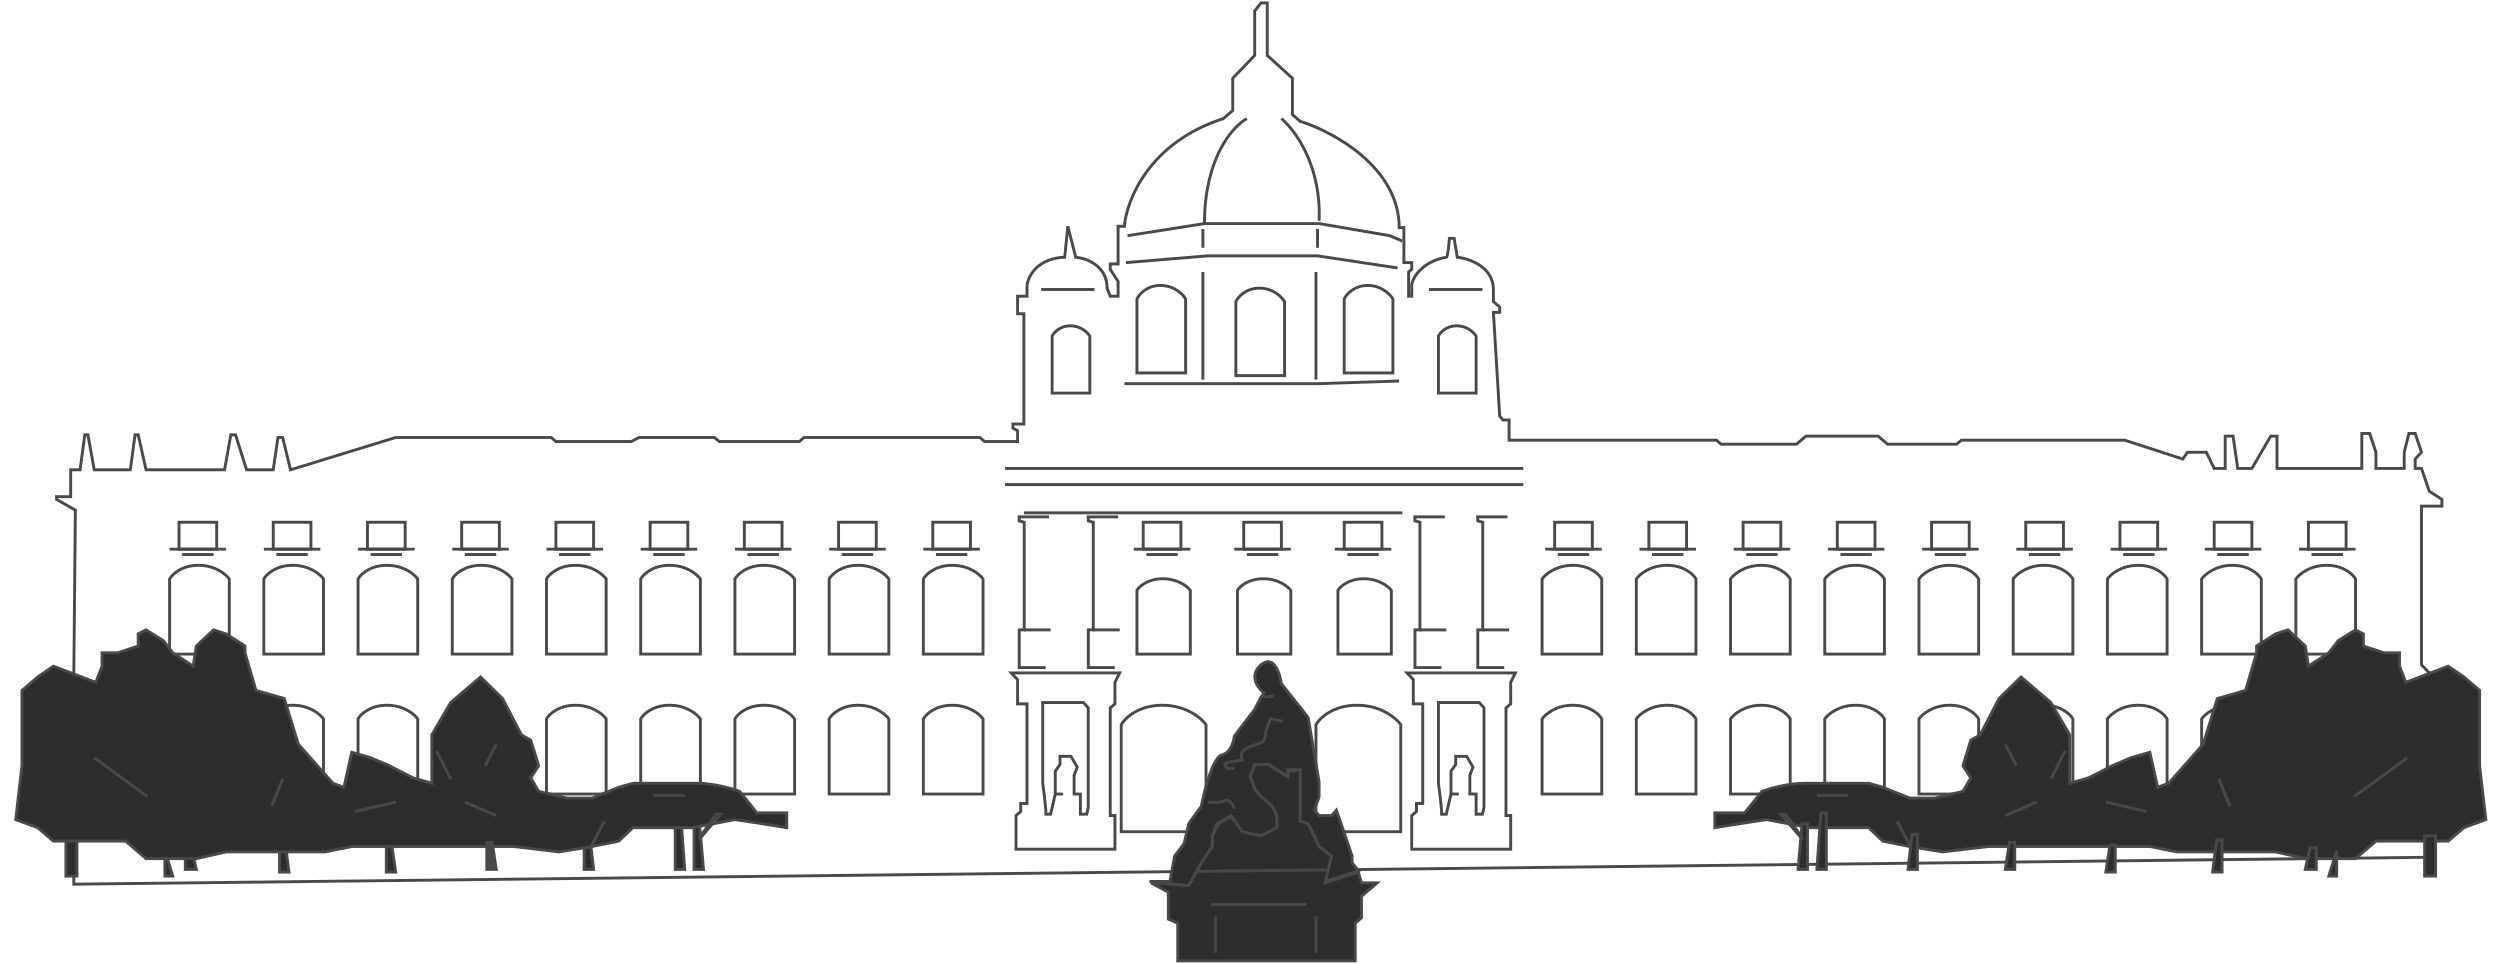 <svg width="856" height="330" viewBox="0 0 856 330" fill="none" xmlns="http://www.w3.org/2000/svg">
<path d="M344.121 165.921H521.558" stroke="#4A4948"/>
<path d="M344.121 160.393H521.558" stroke="#4A4948"/>
<path d="M426.925 40.618C422.085 43.228 412.407 54.07 412.407 76.551M438.754 40.618C443.414 44.457 452.519 56.834 451.658 75.629" stroke="#4A4948"/>
<path d="M386.06 80.697L412.407 76.55H451.658L475.854 80.697L480.156 82.539" stroke="#4A4948"/>
<path d="M385.523 89.91L413.482 87.607H451.121L478.543 91.753" stroke="#4A4948"/>
<path d="M411.869 78.393V84.843M451.121 78.393V84.843" stroke="#4A4948"/>
<path d="M411.869 93.135V129.989" stroke="#4A4948"/>
<path d="M450.583 93.135V129.989" stroke="#4A4948"/>
<path d="M384.985 131.371H411.869H451.121L479.08 130.449" stroke="#4A4948"/>
<path d="M423.161 103.27V128.607H439.829V103.27C438.933 101.734 435.958 98.663 431.226 98.663C426.494 98.663 423.878 101.734 423.161 103.27Z" stroke="#4A4948"/>
<path d="M460.261 102.348V127.685H476.93V102.348C476.034 100.813 473.058 97.742 468.327 97.742C463.595 97.742 460.978 100.813 460.261 102.348Z" stroke="#4A4948"/>
<path d="M492.523 115.105V134.596H505.427V115.105C504.733 113.924 502.43 111.562 498.767 111.562C495.104 111.562 493.078 113.924 492.523 115.105Z" stroke="#4A4948"/>
<path d="M360.251 115.105V134.596H373.156V115.105C372.462 113.924 370.159 111.562 366.495 111.562C362.832 111.562 360.806 113.924 360.251 115.105Z" stroke="#4A4948"/>
<path d="M356.487 99.124H374.769" stroke="#4A4948"/>
<path d="M489.297 99.124H507.578" stroke="#4A4948"/>
<path d="M389.286 102.348V127.685H405.955V102.348C405.059 100.813 402.083 97.742 397.352 97.742C392.62 97.742 390.003 100.813 389.286 102.348Z" stroke="#4A4948"/>
<path d="M58.07 198.239V223.966H78.502V198.239C77.404 196.68 73.757 193.562 67.957 193.562C62.157 193.562 58.949 196.68 58.07 198.239Z" stroke="#4A4948"/>
<path d="M806.533 198.239V223.966H786.1V198.239C787.199 196.68 790.846 193.562 796.646 193.562C802.446 193.562 805.654 196.68 806.533 198.239Z" stroke="#4A4948"/>
<path d="M58.07 246.15V271.876H78.502V246.15C77.404 244.59 73.757 241.472 67.957 241.472C62.157 241.472 58.949 244.59 58.07 246.15Z" stroke="#4A4948"/>
<path d="M806.533 246.15V271.876H786.1V246.15C787.199 244.59 790.846 241.472 796.646 241.472C802.446 241.472 805.654 244.59 806.533 246.15Z" stroke="#4A4948"/>
<path d="M90.332 198.239V223.966H110.764V198.239C109.665 196.68 106.018 193.562 100.218 193.562C94.418 193.562 91.21 196.68 90.332 198.239Z" stroke="#4A4948"/>
<path d="M774.271 198.239V223.966H753.839V198.239C754.938 196.68 758.585 193.562 764.385 193.562C770.185 193.562 773.392 196.68 774.271 198.239Z" stroke="#4A4948"/>
<path d="M90.332 246.15V271.876H110.764V246.15C109.665 244.59 106.018 241.472 100.218 241.472C94.418 241.472 91.21 244.59 90.332 246.15Z" stroke="#4A4948"/>
<path d="M774.271 246.15V271.876H753.839V246.15C754.938 244.59 758.585 241.472 764.385 241.472C770.185 241.472 773.392 244.59 774.271 246.15Z" stroke="#4A4948"/>
<path d="M122.593 198.239V223.966H143.025V198.239C141.927 196.68 138.28 193.562 132.479 193.562C126.679 193.562 123.472 196.68 122.593 198.239Z" stroke="#4A4948"/>
<path d="M742.01 198.239V223.966H721.578V198.239C722.676 196.68 726.323 193.562 732.123 193.562C737.924 193.562 741.131 196.68 742.01 198.239Z" stroke="#4A4948"/>
<path d="M122.593 246.15V271.876H143.025V246.15C141.927 244.59 138.28 241.472 132.479 241.472C126.679 241.472 123.472 244.59 122.593 246.15Z" stroke="#4A4948"/>
<path d="M742.01 246.15V271.876H721.578V246.15C722.676 244.59 726.323 241.472 732.123 241.472C737.924 241.472 741.131 244.59 742.01 246.15Z" stroke="#4A4948"/>
<path d="M154.854 198.239V223.966H175.286V198.239C174.188 196.68 170.541 193.562 164.741 193.562C158.941 193.562 155.733 196.68 154.854 198.239Z" stroke="#4A4948"/>
<path d="M709.749 198.239V223.966H689.317V198.239C690.415 196.68 694.062 193.562 699.862 193.562C705.662 193.562 708.87 196.68 709.749 198.239Z" stroke="#4A4948"/>
<path d="M154.854 246.15V271.876H175.286V246.15C174.188 244.59 170.541 241.472 164.741 241.472C158.941 241.472 155.733 244.59 154.854 246.15Z" stroke="#4A4948"/>
<path d="M709.749 246.15V271.876H689.317V246.15C690.415 244.59 694.062 241.472 699.862 241.472C705.662 241.472 708.87 244.59 709.749 246.15Z" stroke="#4A4948"/>
<path d="M187.116 198.239V223.966H207.548V198.239C206.449 196.68 202.802 193.562 197.002 193.562C191.202 193.562 187.994 196.68 187.116 198.239Z" stroke="#4A4948"/>
<path d="M677.487 198.239V223.966H657.055V198.239C658.154 196.68 661.801 193.562 667.601 193.562C673.401 193.562 676.609 196.68 677.487 198.239Z" stroke="#4A4948"/>
<path d="M187.116 246.15V271.876H207.548V246.15C206.449 244.59 202.802 241.472 197.002 241.472C191.202 241.472 187.994 244.59 187.116 246.15Z" stroke="#4A4948"/>
<path d="M677.487 246.15V271.876H657.055V246.15C658.154 244.59 661.801 241.472 667.601 241.472C673.401 241.472 676.609 244.59 677.487 246.15Z" stroke="#4A4948"/>
<path d="M219.377 198.239V223.966H239.809V198.239C238.711 196.68 235.064 193.562 229.263 193.562C223.463 193.562 220.256 196.68 219.377 198.239Z" stroke="#4A4948"/>
<path d="M645.226 198.239V223.966H624.794V198.239C625.892 196.68 629.539 193.562 635.34 193.562C641.14 193.562 644.347 196.68 645.226 198.239Z" stroke="#4A4948"/>
<path d="M219.377 246.15V271.876H239.809V246.15C238.711 244.59 235.064 241.472 229.263 241.472C223.463 241.472 220.256 244.59 219.377 246.15Z" stroke="#4A4948"/>
<path d="M645.226 246.15V271.876H624.794V246.15C625.892 244.59 629.539 241.472 635.34 241.472C641.14 241.472 644.347 244.59 645.226 246.15Z" stroke="#4A4948"/>
<path d="M251.638 198.239V223.966H272.07V198.239C270.972 196.68 267.325 193.562 261.525 193.562C255.725 193.562 252.517 196.68 251.638 198.239Z" stroke="#4A4948"/>
<path d="M612.965 198.239V223.966H592.533V198.239C593.631 196.68 597.278 193.562 603.078 193.562C608.878 193.562 612.086 196.68 612.965 198.239Z" stroke="#4A4948"/>
<path d="M251.638 246.15V271.876H272.07V246.15C270.972 244.59 267.325 241.472 261.525 241.472C255.725 241.472 252.517 244.59 251.638 246.15Z" stroke="#4A4948"/>
<path d="M612.965 246.15V271.876H592.533V246.15C593.631 244.59 597.278 241.472 603.078 241.472C608.878 241.472 612.086 244.59 612.965 246.15Z" stroke="#4A4948"/>
<path d="M283.9 198.239V223.966H304.332V198.239C303.233 196.68 299.586 193.562 293.786 193.562C287.986 193.562 284.778 196.68 283.9 198.239Z" stroke="#4A4948"/>
<path d="M400.04 305.506L394.126 302.281L407.03 303.202L409.181 299.056L411.869 294.449L415.095 289.843V286.157L417.246 282.011L421.548 279.708L425.849 284.775L431.764 286.157L437.141 282.933V278.787L434.99 275.562L431.764 272.798L429.613 270.034L428 265.888L429.613 261.742H434.452L440.905 265.888V264.045L445.206 263.584V281.09L447.894 282.011L451.658 289.843L455.96 293.067L453.809 302.281L465.101 298.596L466.176 302.281H471.553L466.176 306.888V314.258L464.025 316.101V329H403.266V316.101L400.04 314.719V305.506Z" fill="#2E2D2E" stroke="#4A4948"/>
<path d="M580.703 198.239V223.966H560.271V198.239C561.37 196.68 565.017 193.562 570.817 193.562C576.617 193.562 579.825 196.68 580.703 198.239Z" stroke="#4A4948"/>
<path d="M283.9 246.15V271.876H304.332V246.15C303.233 244.59 299.586 241.472 293.786 241.472C287.986 241.472 284.778 244.59 283.9 246.15Z" stroke="#4A4948"/>
<path d="M580.703 246.15V271.876H560.271V246.15C561.37 244.59 565.017 241.472 570.817 241.472C576.617 241.472 579.825 244.59 580.703 246.15Z" stroke="#4A4948"/>
<path d="M316.161 198.239V223.966H336.593V198.239C335.494 196.68 331.847 193.562 326.047 193.562C320.247 193.562 317.04 196.68 316.161 198.239Z" stroke="#4A4948"/>
<path d="M389.286 202.137V223.966H407.568V202.137C406.585 200.814 403.322 198.169 398.132 198.169C392.943 198.169 390.073 200.814 389.286 202.137Z" stroke="#4A4948"/>
<path d="M423.699 202.137V223.966H441.98V202.137C440.997 200.814 437.734 198.169 432.544 198.169C427.355 198.169 424.485 200.814 423.699 202.137Z" stroke="#4A4948"/>
<path d="M458.111 202.137V223.966H476.392V202.137C475.409 200.814 472.146 198.169 466.956 198.169C461.767 198.169 458.897 200.814 458.111 202.137Z" stroke="#4A4948"/>
<path d="M548.442 198.239V223.966H528.01V198.239C529.108 196.68 532.756 193.562 538.556 193.562C544.356 193.562 547.563 196.68 548.442 198.239Z" stroke="#4A4948"/>
<path d="M383.91 248.134V284.775H412.945V248.134C411.384 245.913 406.201 241.472 397.959 241.472C389.717 241.472 385.158 245.913 383.91 248.134Z" stroke="#4A4948"/>
<path d="M450.583 248.134V284.775H479.618V248.134C478.057 245.913 472.874 241.472 464.632 241.472C456.39 241.472 451.832 245.913 450.583 248.134Z" stroke="#4A4948"/>
<path d="M350.573 175.596H480.156" stroke="#4A4948"/>
<path d="M348.988 176.978V178.36L350.686 178.82V215.674H348.988V228.573H358.044M348.422 176.978H359.176" stroke="#4A4948"/>
<path d="M372.646 176.978V178.36L374.344 178.82V215.674H372.646V228.573H381.702M372.08 176.978H382.834" stroke="#4A4948"/>
<path d="M484.486 176.978V178.36L486.184 178.82V215.674H484.486V228.573H493.541M483.92 176.978H494.673" stroke="#4A4948"/>
<path d="M505.993 176.978V178.36L507.691 178.82V215.674H505.993V228.573H515.049M505.427 176.978H516.181" stroke="#4A4948"/>
<path d="M350.573 215.674H359.714" stroke="#4A4948"/>
<path d="M374.231 215.674H383.372" stroke="#4A4948"/>
<path d="M486.07 215.674H495.211" stroke="#4A4948"/>
<path d="M507.578 215.674H516.719" stroke="#4A4948"/>
<path d="M316.161 246.15V271.876H336.593V246.15C335.494 244.59 331.847 241.472 326.047 241.472C320.247 241.472 317.04 244.59 316.161 246.15Z" stroke="#4A4948"/>
<path d="M548.442 246.15V271.876H528.01V246.15C529.108 244.59 532.756 241.472 538.556 241.472C544.356 241.472 547.563 244.59 548.442 246.15Z" stroke="#4A4948"/>
<path d="M25.271 235.944V302.742L831.804 293.528V232.719H834.492V230.416H831.804L829.116 227.652V173.292H831.804H836.105V170.989L831.804 168.225L829.116 160.393H826.965V157.169L829.116 154.865L826.965 148.416H824.814L823.201 154.865V160.393H813.523V154.865L811.372 148.416H808.683V152.101V157.169V160.393H779.648V149.337H777.497L771.045 160.393H766.206L764.593 149.337H761.905V160.393H758.141L755.452 154.865H749L747.387 157.169L727.492 150.719H671.573L669.96 152.101H646.301L643.075 149.337H618.342L615.116 152.101H589.307L587.693 150.719H516.719V143.809H514.568L513.492 142.427L511.342 106.955H513.492V105.112L511.342 103.27V99.124C511.342 91.384 503.097 88.528 498.975 88.067L497.899 81.618H496.286C496.107 83.921 495.641 88.436 495.211 88.067C487.038 89.542 483.92 94.824 483.382 97.281V101.427H482.307V93.135L483.382 92.213V89.91H480.693V77.933H479.08C479.08 57.294 456.497 45.071 445.206 41.539L442.518 39.236V26.798L433.915 18.966V1H431.764L429.613 3.764V18.966L422.085 26.798V37.854L418.859 40.618C393.48 48.726 385.702 68.566 384.985 77.472H382.834V90.371H380.146V92.213L382.834 96.36V101.427H380.146L379.07 98.663C379.07 90.924 371.901 88.374 368.317 88.067L365.628 77.472L364.553 88.067C355.089 88.436 352.007 94.67 351.648 97.742V101.427H348.422V107.416H350.573V145.191H346.809V146.573L348.422 147.494V151.18H337.131L335.518 149.798H275.296L273.683 151.18H246.261L244.648 149.798H218.839L216.151 151.18H190.342L188.729 149.798H135.497L99.472 160.854L96.784 149.798H95.171L93.558 160.854H84.417L80.653 148.876H79.04L76.889 160.854H50.005L47.317 148.876H46.241L44.628 160.854H32.261L30.11 148.876H29.035L27.422 160.854H24.196V170.067H19.357V170.989L25.809 174.674L25.271 231.337L20.97 233.64L25.271 235.944Z" stroke="#4A4948"/>
<path d="M400.578 301.82H393.588L407.03 303.202L411.332 295.371L415.095 289.843V286.157L416.709 282.011L421.548 279.247L425.312 284.775L431.764 286.157L437.141 283.393V279.247L435.528 276.023L431.764 272.798L429.613 270.034L428 265.888L429.613 261.742H434.452L440.905 265.888V263.584H445.206V271.876V281.09L447.894 282.011L450.045 286.157L451.658 289.843L455.96 293.067L453.809 301.82L465.1 298.135L462.95 295.371V293.067L459.186 282.011L457.573 277.405L455.96 279.247H451.658L450.045 277.405L451.658 272.798V267.73L447.894 245.618L438.754 234.101C438.216 230.416 436.065 223.966 431.764 227.652C427.462 231.337 430.688 235.637 432.839 237.326L431.764 238.708L429.613 242.854L422.623 252.067C422.444 253.91 421.333 257.78 418.322 258.517C415.311 259.254 412.407 270.494 411.332 276.023L407.03 282.011L405.417 288.921L402.191 293.067L400.578 301.82Z" fill="#2E2D2E" stroke="#4A4948"/>
<path d="M432.839 238.247C432.839 238.554 433.484 238.984 436.065 238.247" stroke="#4A4948"/>
<path d="M439.292 247L434.99 246.079L433.377 250.685C433.377 251.76 433.054 254.002 431.764 254.371C430.151 254.831 425.849 256.214 425.312 257.596C424.882 258.701 425.133 259.899 425.312 260.36C423.34 260.513 419.397 261.005 419.397 261.742C419.397 262.479 420.114 262.97 420.472 263.124H422.623M422.623 276.944C422.265 275.715 421.118 273.443 419.397 274.18C417.676 274.917 414.737 274.794 413.482 274.64" stroke="#4A4948"/>
<path d="M414.558 309.652H447.357" stroke="#4A4948"/>
<path d="M416.171 326.236V313.798" stroke="#4A4948"/>
<path d="M450.583 326.236V313.798" stroke="#4A4948"/>
<path d="M61.297 178.82H74.201V188.034H61.297V178.82Z" stroke="#4A4948"/>
<path d="M68.493 188.034C60.155 188.034 70.975 188.034 77.427 188.034L58.07 188.034" stroke="#4A4948"/>
<path d="M68.162 189.876C63.53 189.876 69.541 189.876 73.126 189.876H62.372" stroke="#4A4948"/>
<path d="M803.306 178.82H790.402V188.034H803.306V178.82Z" stroke="#4A4948"/>
<path d="M796.11 188.034C804.448 188.034 793.628 188.034 787.176 188.034L806.533 188.034" stroke="#4A4948"/>
<path d="M796.441 189.876C801.073 189.876 795.062 189.876 791.477 189.876H802.231" stroke="#4A4948"/>
<path d="M93.558 178.82H106.462V188.034H93.558V178.82Z" stroke="#4A4948"/>
<path d="M100.754 188.034C92.416 188.034 103.236 188.034 109.688 188.034L90.332 188.034" stroke="#4A4948"/>
<path d="M100.424 189.876C95.791 189.876 101.802 189.876 105.387 189.876H94.633" stroke="#4A4948"/>
<path d="M771.045 178.82H758.141V188.034H771.045V178.82Z" stroke="#4A4948"/>
<path d="M763.848 188.034C772.187 188.034 761.367 188.034 754.914 188.034L774.271 188.034" stroke="#4A4948"/>
<path d="M764.179 189.876C768.812 189.876 762.801 189.876 759.216 189.876H769.97" stroke="#4A4948"/>
<path d="M125.819 178.82H138.724V188.034H125.819V178.82Z" stroke="#4A4948"/>
<path d="M133.016 188.034C124.677 188.034 135.497 188.034 141.95 188.034L122.593 188.034" stroke="#4A4948"/>
<path d="M132.685 189.876C128.053 189.876 134.064 189.876 137.648 189.876H126.894" stroke="#4A4948"/>
<path d="M738.784 178.82H725.879V188.034H738.784V178.82Z" stroke="#4A4948"/>
<path d="M731.587 188.034C739.926 188.034 729.106 188.034 722.653 188.034L742.01 188.034" stroke="#4A4948"/>
<path d="M731.918 189.876C736.55 189.876 730.539 189.876 726.955 189.876H737.708" stroke="#4A4948"/>
<path d="M158.08 178.82H170.985V188.034H158.08V178.82Z" stroke="#4A4948"/>
<path d="M165.277 188.034C156.939 188.034 167.759 188.034 174.211 188.034L154.854 188.034" stroke="#4A4948"/>
<path d="M164.946 189.876C160.314 189.876 166.325 189.876 169.91 189.876H159.156" stroke="#4A4948"/>
<path d="M706.523 178.82H693.618V188.034H706.523V178.82Z" stroke="#4A4948"/>
<path d="M699.326 188.034C707.664 188.034 696.844 188.034 690.392 188.034L709.749 188.034" stroke="#4A4948"/>
<path d="M699.657 189.876C704.289 189.876 698.278 189.876 694.693 189.876H705.447" stroke="#4A4948"/>
<path d="M190.342 178.82H203.246V188.034H190.342V178.82Z" stroke="#4A4948"/>
<path d="M197.538 188.034C189.2 188.034 200.02 188.034 206.472 188.034L187.116 188.034" stroke="#4A4948"/>
<path d="M197.208 189.876C192.575 189.876 198.586 189.876 202.171 189.876H191.417" stroke="#4A4948"/>
<path d="M674.261 178.82H661.357V188.034H674.261V178.82Z" stroke="#4A4948"/>
<path d="M667.065 188.034C675.403 188.034 664.583 188.034 658.131 188.034L677.487 188.034" stroke="#4A4948"/>
<path d="M667.395 189.876C672.028 189.876 666.017 189.876 662.432 189.876H673.186" stroke="#4A4948"/>
<path d="M222.603 178.82H235.508V188.034H222.603V178.82Z" stroke="#4A4948"/>
<path d="M229.8 188.034C221.461 188.034 232.281 188.034 238.734 188.034L219.377 188.034" stroke="#4A4948"/>
<path d="M229.469 189.876C224.836 189.876 230.848 189.876 234.432 189.876H223.678" stroke="#4A4948"/>
<path d="M642 178.82H629.095V188.034H642V178.82Z" stroke="#4A4948"/>
<path d="M634.803 188.034C643.142 188.034 632.322 188.034 625.869 188.034L645.226 188.034" stroke="#4A4948"/>
<path d="M635.134 189.876C639.767 189.876 633.755 189.876 630.171 189.876H640.925" stroke="#4A4948"/>
<path d="M254.864 178.82H267.769V188.034H254.864V178.82Z" stroke="#4A4948"/>
<path d="M262.061 188.034C253.723 188.034 264.543 188.034 270.995 188.034L251.638 188.034" stroke="#4A4948"/>
<path d="M261.73 189.876C257.098 189.876 263.109 189.876 266.693 189.876H255.94" stroke="#4A4948"/>
<path d="M609.739 178.82H596.834V188.034H609.739V178.82Z" stroke="#4A4948"/>
<path d="M602.542 188.034C610.88 188.034 600.06 188.034 593.608 188.034L612.965 188.034" stroke="#4A4948"/>
<path d="M602.873 189.876C607.505 189.876 601.494 189.876 597.91 189.876H608.663" stroke="#4A4948"/>
<path d="M287.126 178.82H300.03V188.034H287.126V178.82Z" stroke="#4A4948"/>
<path d="M294.322 188.034C285.984 188.034 296.804 188.034 303.256 188.034L283.9 188.034" stroke="#4A4948"/>
<path d="M293.992 189.876C289.359 189.876 295.37 189.876 298.955 189.876H288.201" stroke="#4A4948"/>
<path d="M577.477 178.82H564.573V188.034H577.477V178.82Z" stroke="#4A4948"/>
<path d="M570.281 188.034C578.619 188.034 567.799 188.034 561.347 188.034L580.703 188.034" stroke="#4A4948"/>
<path d="M570.612 189.876C575.244 189.876 569.233 189.876 565.648 189.876H576.402" stroke="#4A4948"/>
<path d="M319.387 178.82H332.291V188.034H319.387V178.82Z" stroke="#4A4948"/>
<path d="M326.584 188.034C318.245 188.034 329.065 188.034 335.518 188.034L316.161 188.034" stroke="#4A4948"/>
<path d="M326.253 189.876C321.62 189.876 327.631 189.876 331.216 189.876H320.462" stroke="#4A4948"/>
<path d="M391.437 178.82H404.342V188.034H391.437V178.82Z" stroke="#4A4948"/>
<path d="M398.634 188.034C390.296 188.034 401.116 188.034 407.568 188.034L388.211 188.034" stroke="#4A4948"/>
<path d="M398.303 189.876C393.671 189.876 399.682 189.876 403.266 189.876H392.513" stroke="#4A4948"/>
<path d="M425.849 178.82H438.754V188.034H425.849V178.82Z" stroke="#4A4948"/>
<path d="M433.046 188.034C424.708 188.034 435.528 188.034 441.98 188.034L422.623 188.034" stroke="#4A4948"/>
<path d="M432.715 189.876C428.083 189.876 434.094 189.876 437.678 189.876H426.925" stroke="#4A4948"/>
<path d="M460.261 178.82H473.166V188.034H460.261V178.82Z" stroke="#4A4948"/>
<path d="M467.458 188.034C459.12 188.034 469.94 188.034 476.392 188.034L457.035 188.034" stroke="#4A4948"/>
<path d="M467.127 189.876C462.495 189.876 468.506 189.876 472.09 189.876H461.337" stroke="#4A4948"/>
<path d="M545.216 178.82H532.312V188.034H545.216V178.82Z" stroke="#4A4948"/>
<path d="M538.019 188.034C546.358 188.034 535.538 188.034 529.085 188.034L548.442 188.034" stroke="#4A4948"/>
<path d="M538.35 189.876C542.983 189.876 536.972 189.876 533.387 189.876H544.141" stroke="#4A4948"/>
<path d="M26.347 299.978H22.583V286.157H26.347V299.978Z" fill="#2E2D2E" stroke="#4A4948"/>
<path d="M56.457 299.978V293.528V291.225L59.146 299.978H56.457Z" fill="#2E2D2E" stroke="#4A4948"/>
<path d="M67.211 297.674H63.447V290.303H65.598L67.211 297.674Z" fill="#2E2D2E" stroke="#4A4948"/>
<path d="M98.935 298.595H95.709V287.539H97.552L98.935 298.595Z" fill="#2E2D2E" stroke="#4A4948"/>
<path d="M135.497 298.596H132.271V289.382H134.115L135.497 298.596Z" fill="#2E2D2E" stroke="#4A4948"/>
<path d="M348.422 232.719L346.271 230.416H383.372L381.759 233.64V241.011L380.146 242.393V279.247H381.759V290.764H347.884V279.247L349.497 277.865V275.101H351.648V241.011H348.422V232.719Z" stroke="#4A4948"/>
<path d="M203.246 297.674H200.02V285.697H201.864L203.246 297.674Z" fill="#2E2D2E" stroke="#4A4948"/>
<path d="M234.432 297.674H231.206V278.326H233.05L234.432 297.674Z" fill="#2E2D2E" stroke="#4A4948"/>
<path d="M240.884 297.674H237.658V282.011H239.502L240.884 297.674Z" fill="#2E2D2E" stroke="#4A4948"/>
<path d="M483.92 232.719L481.769 230.416H518.869L517.256 233.64V241.011L515.643 242.393V279.247H517.256V290.764H483.382V279.247L484.995 277.865V275.101H487.146V241.011H483.92V232.719Z" stroke="#4A4948"/>
<path d="M361.327 271.876V269.573V265.427V264.045L362.94 261.742V258.978H366.704L367.779 260.82L368.854 262.663L367.779 265.427V267.73V271.876H369.93V278.786H372.08L372.618 276.483V242.393L371.005 240.551H357.025V268.191L357.563 272.337L358.101 277.404V278.786H359.714L360.251 276.483L361.327 271.876ZM361.327 271.876H364.015" stroke="#4A4948"/>
<path d="M496.824 271.876V269.573V265.427V264.045L498.437 261.742V258.978H502.201L503.276 260.82L504.352 262.663L503.276 265.427V267.73V271.876H505.427V278.786H507.578L508.116 276.483V242.393L506.503 240.551H492.523V268.191L493.06 272.337L493.598 277.404V278.786H495.211L495.749 276.483L496.824 271.876ZM496.824 271.876H499.513" stroke="#4A4948"/>
<path d="M12.905 231.798L18.281 228.112L32.799 233.64L34.95 228.112V223.506H40.327L47.317 221.202V217.056L50.005 215.674L55.92 219.36L59.146 223.506L66.136 228.112L67.211 221.202L73.126 215.674L77.427 217.056L83.879 221.202V223.506L87.643 236.404L97.322 239.169L102.161 254.831L113.99 268.191L117.754 269.573L120.442 257.595L126.894 259.438L133.347 262.202L141.412 266.348L147.864 268.191V251.607L154.317 240.551L162.382 233.64L164.533 231.798L172.06 239.169L178.513 251.607L181.739 253.449L184.427 262.202L181.739 266.348L184.427 270.955L194.106 273.258H202.709L211.849 269.573L216.688 268.191H226.367H238.734C244.326 268.191 250.742 270.034 253.251 270.955L259.166 278.326H269.382V283.393L260.779 282.011L251.638 280.629L237.121 283.393H223.678H216.688L211.849 288L202.709 289.843L191.417 291.685L175.824 289.843H162.382H149.477H133.347H120.442L111.301 291.685H98.935H77.427L67.211 293.989H55.92H50.005L43.015 288H28.497H18.281L12.905 283.393L5.377 280.629L7.528 262.202V251.607V243.775V236.404L12.905 231.798Z" fill="#2E2D2E" stroke="#4A4948"/>
<path d="M169.91 297.674H166.683V288.461H168.527L169.91 297.674Z" fill="#4A4948" stroke="#4A4948"/>
<path d="M239.271 287.079L245.186 278.786H246.799L239.271 287.539" stroke="#4A4948"/>
<path d="M50.543 272.798L32.261 259.438M93.02 276.022L96.784 266.809M121.518 277.865L135.497 274.64M154.317 266.809L149.477 257.135M166.146 262.202L169.91 254.831M169.91 279.247L159.156 274.64M234.432 272.337H223.678M202.171 290.303L207.01 281.09" stroke="#4A4948"/>
<path d="M843.633 231.798L838.256 228.112L823.739 233.64L821.588 228.112V223.506H816.211L809.221 221.202V217.056L806.533 215.674L800.618 219.36L797.392 223.506L790.402 228.112L789.327 221.202L783.412 215.674L779.111 217.056L772.658 221.202V223.506L768.895 236.404L759.216 239.169L754.377 254.831L742.548 268.191L738.784 269.573L736.096 257.595L729.643 259.438L723.191 262.202L715.126 266.348L708.673 268.191V251.607L702.221 240.551L694.156 233.64L692.005 231.798L684.477 239.169L678.025 251.607L674.799 253.449L672.111 262.202L674.799 266.348L672.111 270.955L662.432 273.258H653.829L644.688 269.573L639.849 268.191H630.171H617.804C612.212 268.191 605.796 270.034 603.286 270.955L597.372 278.326H587.156V283.393L595.759 282.011L604.9 280.629L619.417 283.393H632.859H639.849L644.688 288L653.829 289.843L665.121 291.685L680.714 289.843H694.156H707.06H723.191H736.096L745.236 291.685H757.603H779.111L789.327 293.989H800.618H806.533L813.523 288H828.04H838.256L843.633 283.393L851.161 280.629L849.01 262.202V251.607V243.775V236.404L843.633 231.798Z" fill="#2E2D2E" stroke="#4A4948"/>
<path d="M830.191 299.978H833.955V286.157H830.191V299.978Z" fill="#2E2D2E" stroke="#4A4948"/>
<path d="M800.08 299.978V293.528V291.225L797.392 299.978H800.08Z" fill="#2E2D2E" stroke="#4A4948"/>
<path d="M789.327 297.674H793.09V290.303H790.94L789.327 297.674Z" fill="#2E2D2E" stroke="#4A4948"/>
<path d="M757.603 298.595H760.829V287.539H758.986L757.603 298.595Z" fill="#2E2D2E" stroke="#4A4948"/>
<path d="M721.04 298.596H724.266V289.382H722.423L721.04 298.596Z" fill="#2E2D2E" stroke="#4A4948"/>
<path d="M686.628 297.674H689.854V288.461H688.011L686.628 297.674Z" fill="#2E2D2E" stroke="#4A4948"/>
<path d="M653.291 297.674H656.518V285.697H654.674L653.291 297.674Z" fill="#2E2D2E" stroke="#4A4948"/>
<path d="M622.106 297.674H625.332V278.326H623.488L622.106 297.674Z" fill="#2E2D2E" stroke="#4A4948"/>
<path d="M615.653 297.674H618.879V282.011H617.036L615.653 297.674Z" fill="#2E2D2E" stroke="#4A4948"/>
<path d="M617.266 287.079L611.352 278.786H609.739L617.266 287.539" stroke="#4A4948"/>
<path d="M805.995 272.798L824.276 259.438M763.518 276.022L759.754 266.809M735.02 277.865L721.04 274.64M702.221 266.809L707.06 257.135M690.392 262.202L686.628 254.831M686.628 279.247L697.382 274.64M622.106 272.337H632.859M654.367 290.303L649.528 281.09" stroke="#4A4948"/>
</svg>
